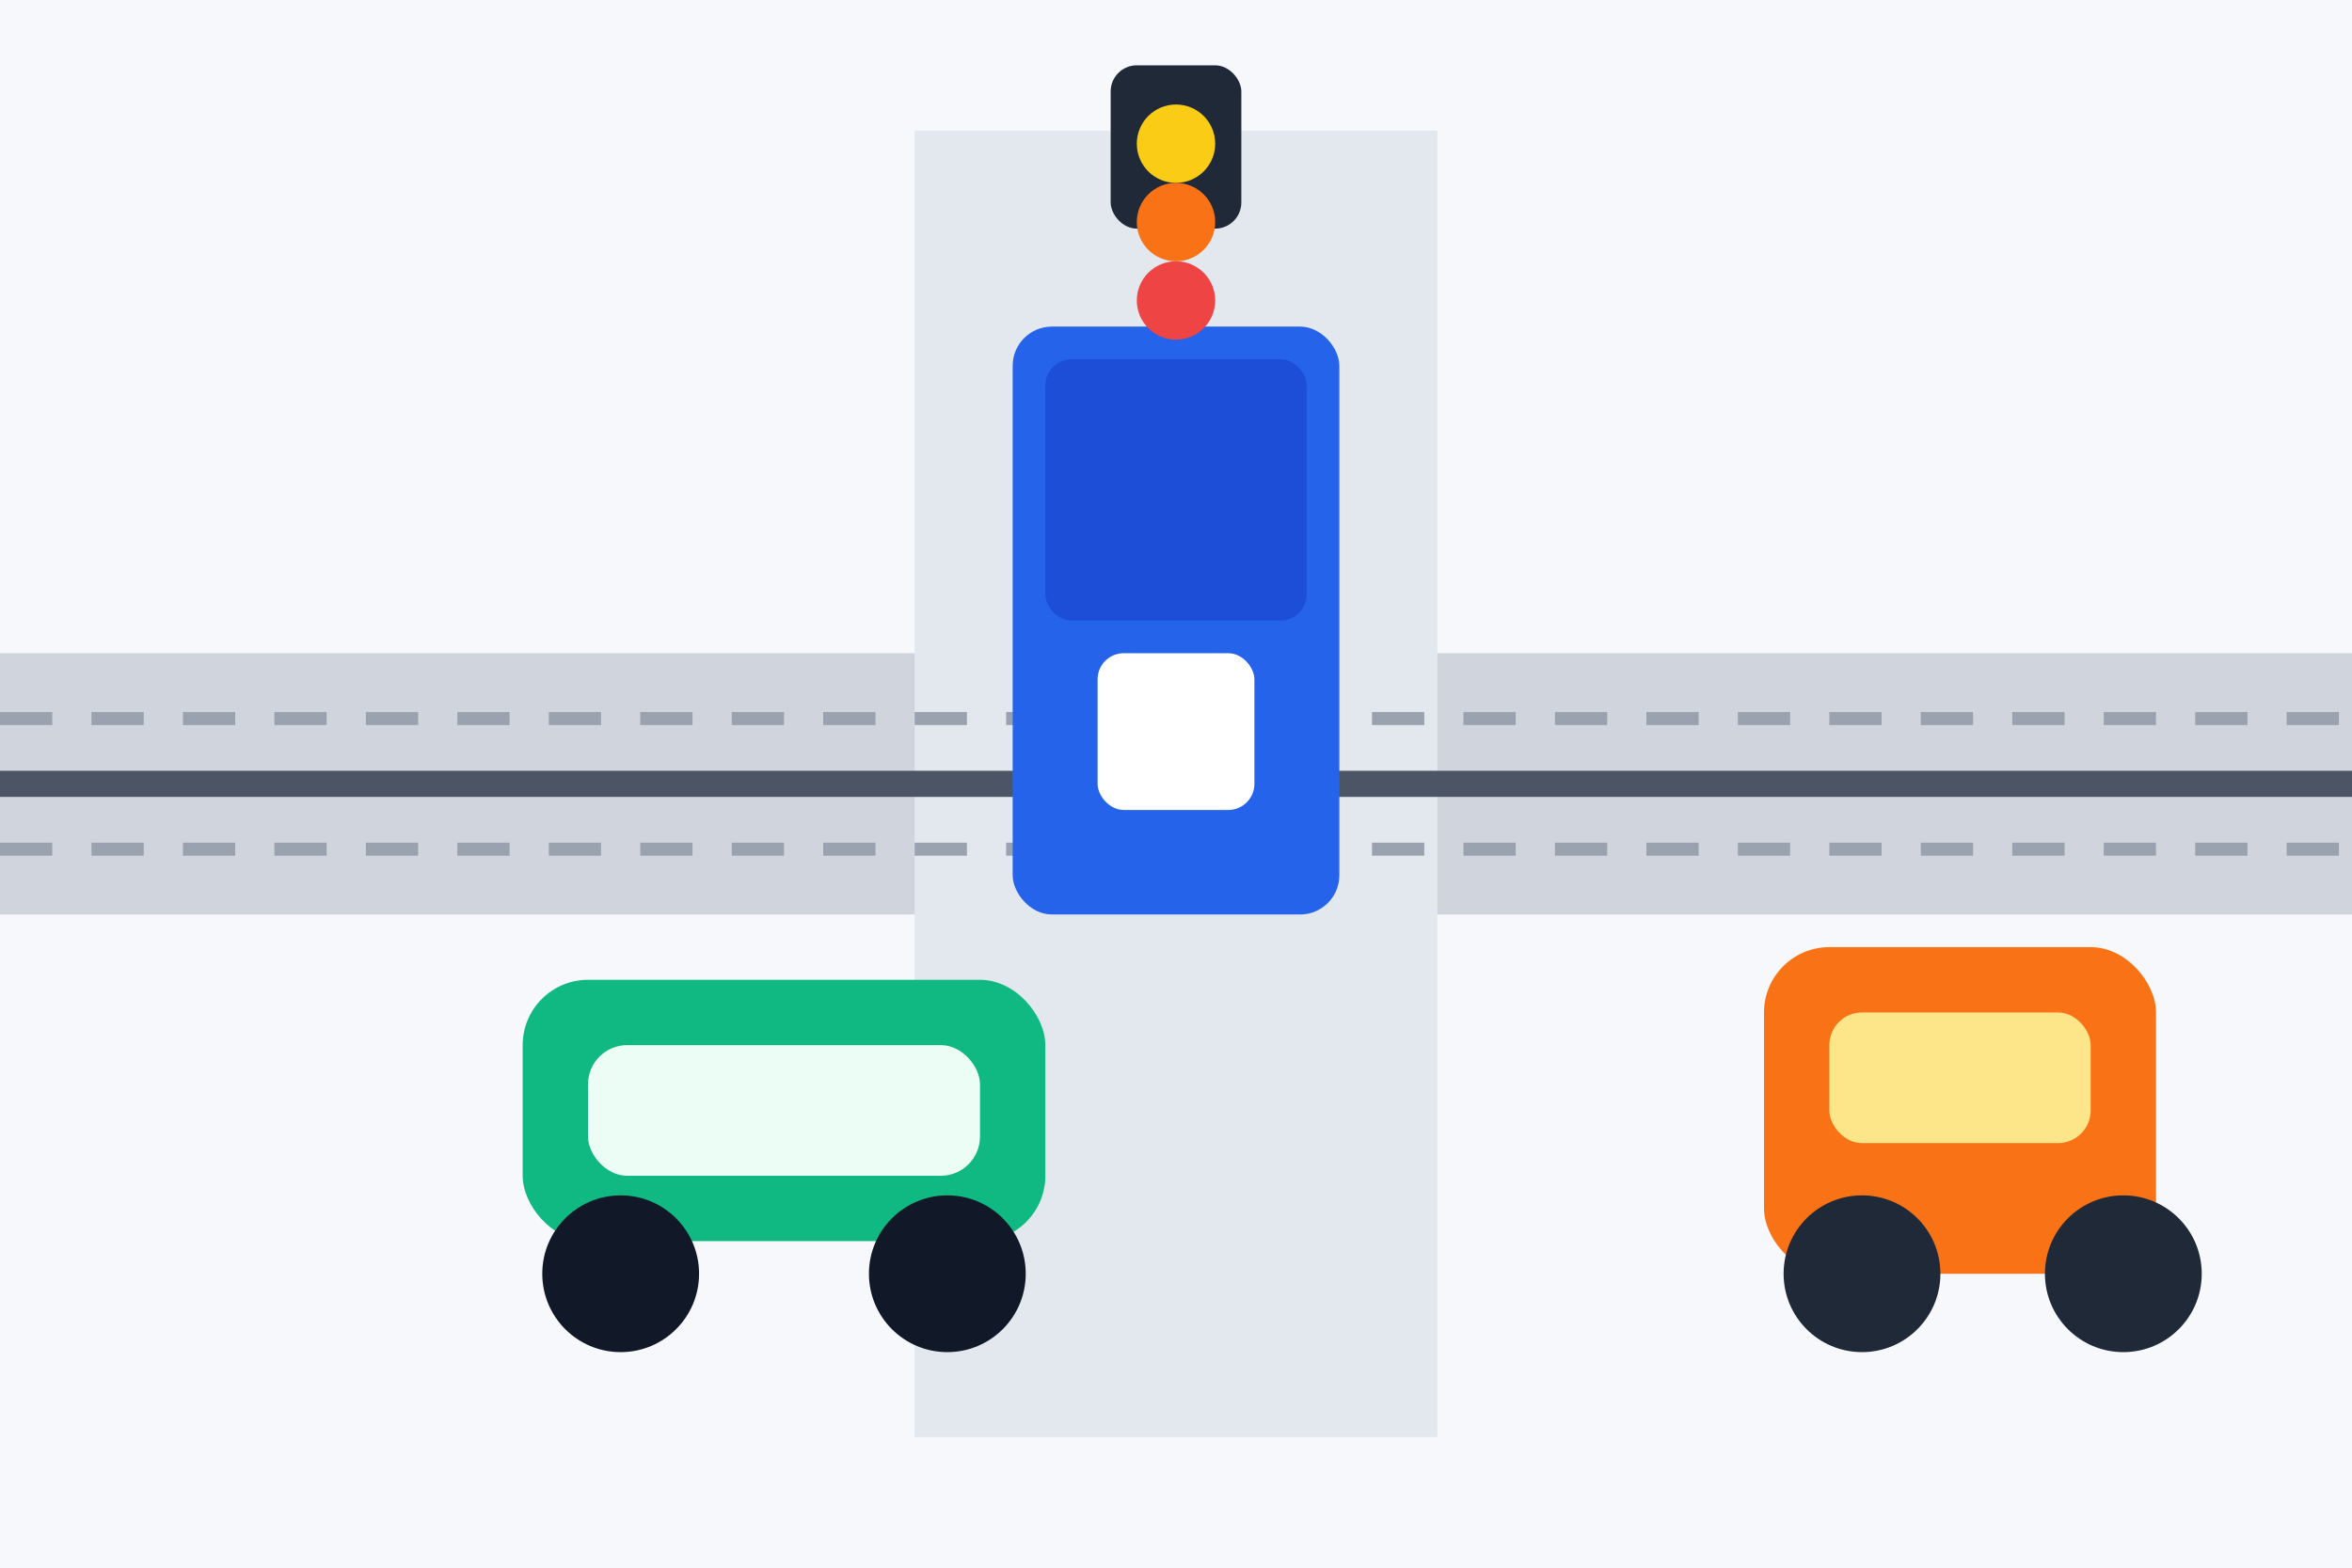 <svg xmlns="http://www.w3.org/2000/svg" viewBox="0 0 360 240" role="img">
  <title>Bil og letbane i kryds</title>
  <rect x="0" y="0" width="360" height="240" fill="#f6f8fb" />
  <rect x="0" y="100" width="360" height="40" fill="#d0d5dd" />
  <rect x="140" y="20" width="80" height="200" fill="#e3e8ef" />
  <line x1="0" y1="120" x2="360" y2="120" stroke="#4b5565" stroke-width="4" />
  <line x1="0" y1="110" x2="360" y2="110" stroke="#9aa2af" stroke-width="2" stroke-dasharray="8 6" />
  <line x1="0" y1="130" x2="360" y2="130" stroke="#9aa2af" stroke-width="2" stroke-dasharray="8 6" />
  <rect x="155" y="50" width="50" height="90" rx="6" fill="#2563eb" />
  <rect x="160" y="55" width="40" height="40" rx="4" fill="#1d4ed8" />
  <rect x="168" y="100" width="24" height="24" rx="4" fill="#ffffff" />
  <rect x="80" y="150" width="80" height="40" rx="10" fill="#10b981" />
  <rect x="90" y="160" width="60" height="20" rx="6" fill="#ecfdf5" />
  <circle cx="95" cy="195" r="12" fill="#111827" />
  <circle cx="145" cy="195" r="12" fill="#111827" />
  <rect x="270" y="145" width="60" height="50" rx="10" fill="#f97316" />
  <rect x="280" y="155" width="40" height="20" rx="5" fill="#fde68a" />
  <circle cx="285" cy="195" r="12" fill="#1f2937" />
  <circle cx="325" cy="195" r="12" fill="#1f2937" />
  <rect x="170" y="10" width="20" height="25" rx="4" fill="#1f2937" />
  <circle cx="180" cy="22" r="6" fill="#facc15" />
  <circle cx="180" cy="34" r="6" fill="#f97316" />
  <circle cx="180" cy="46" r="6" fill="#ef4444" />
</svg>
